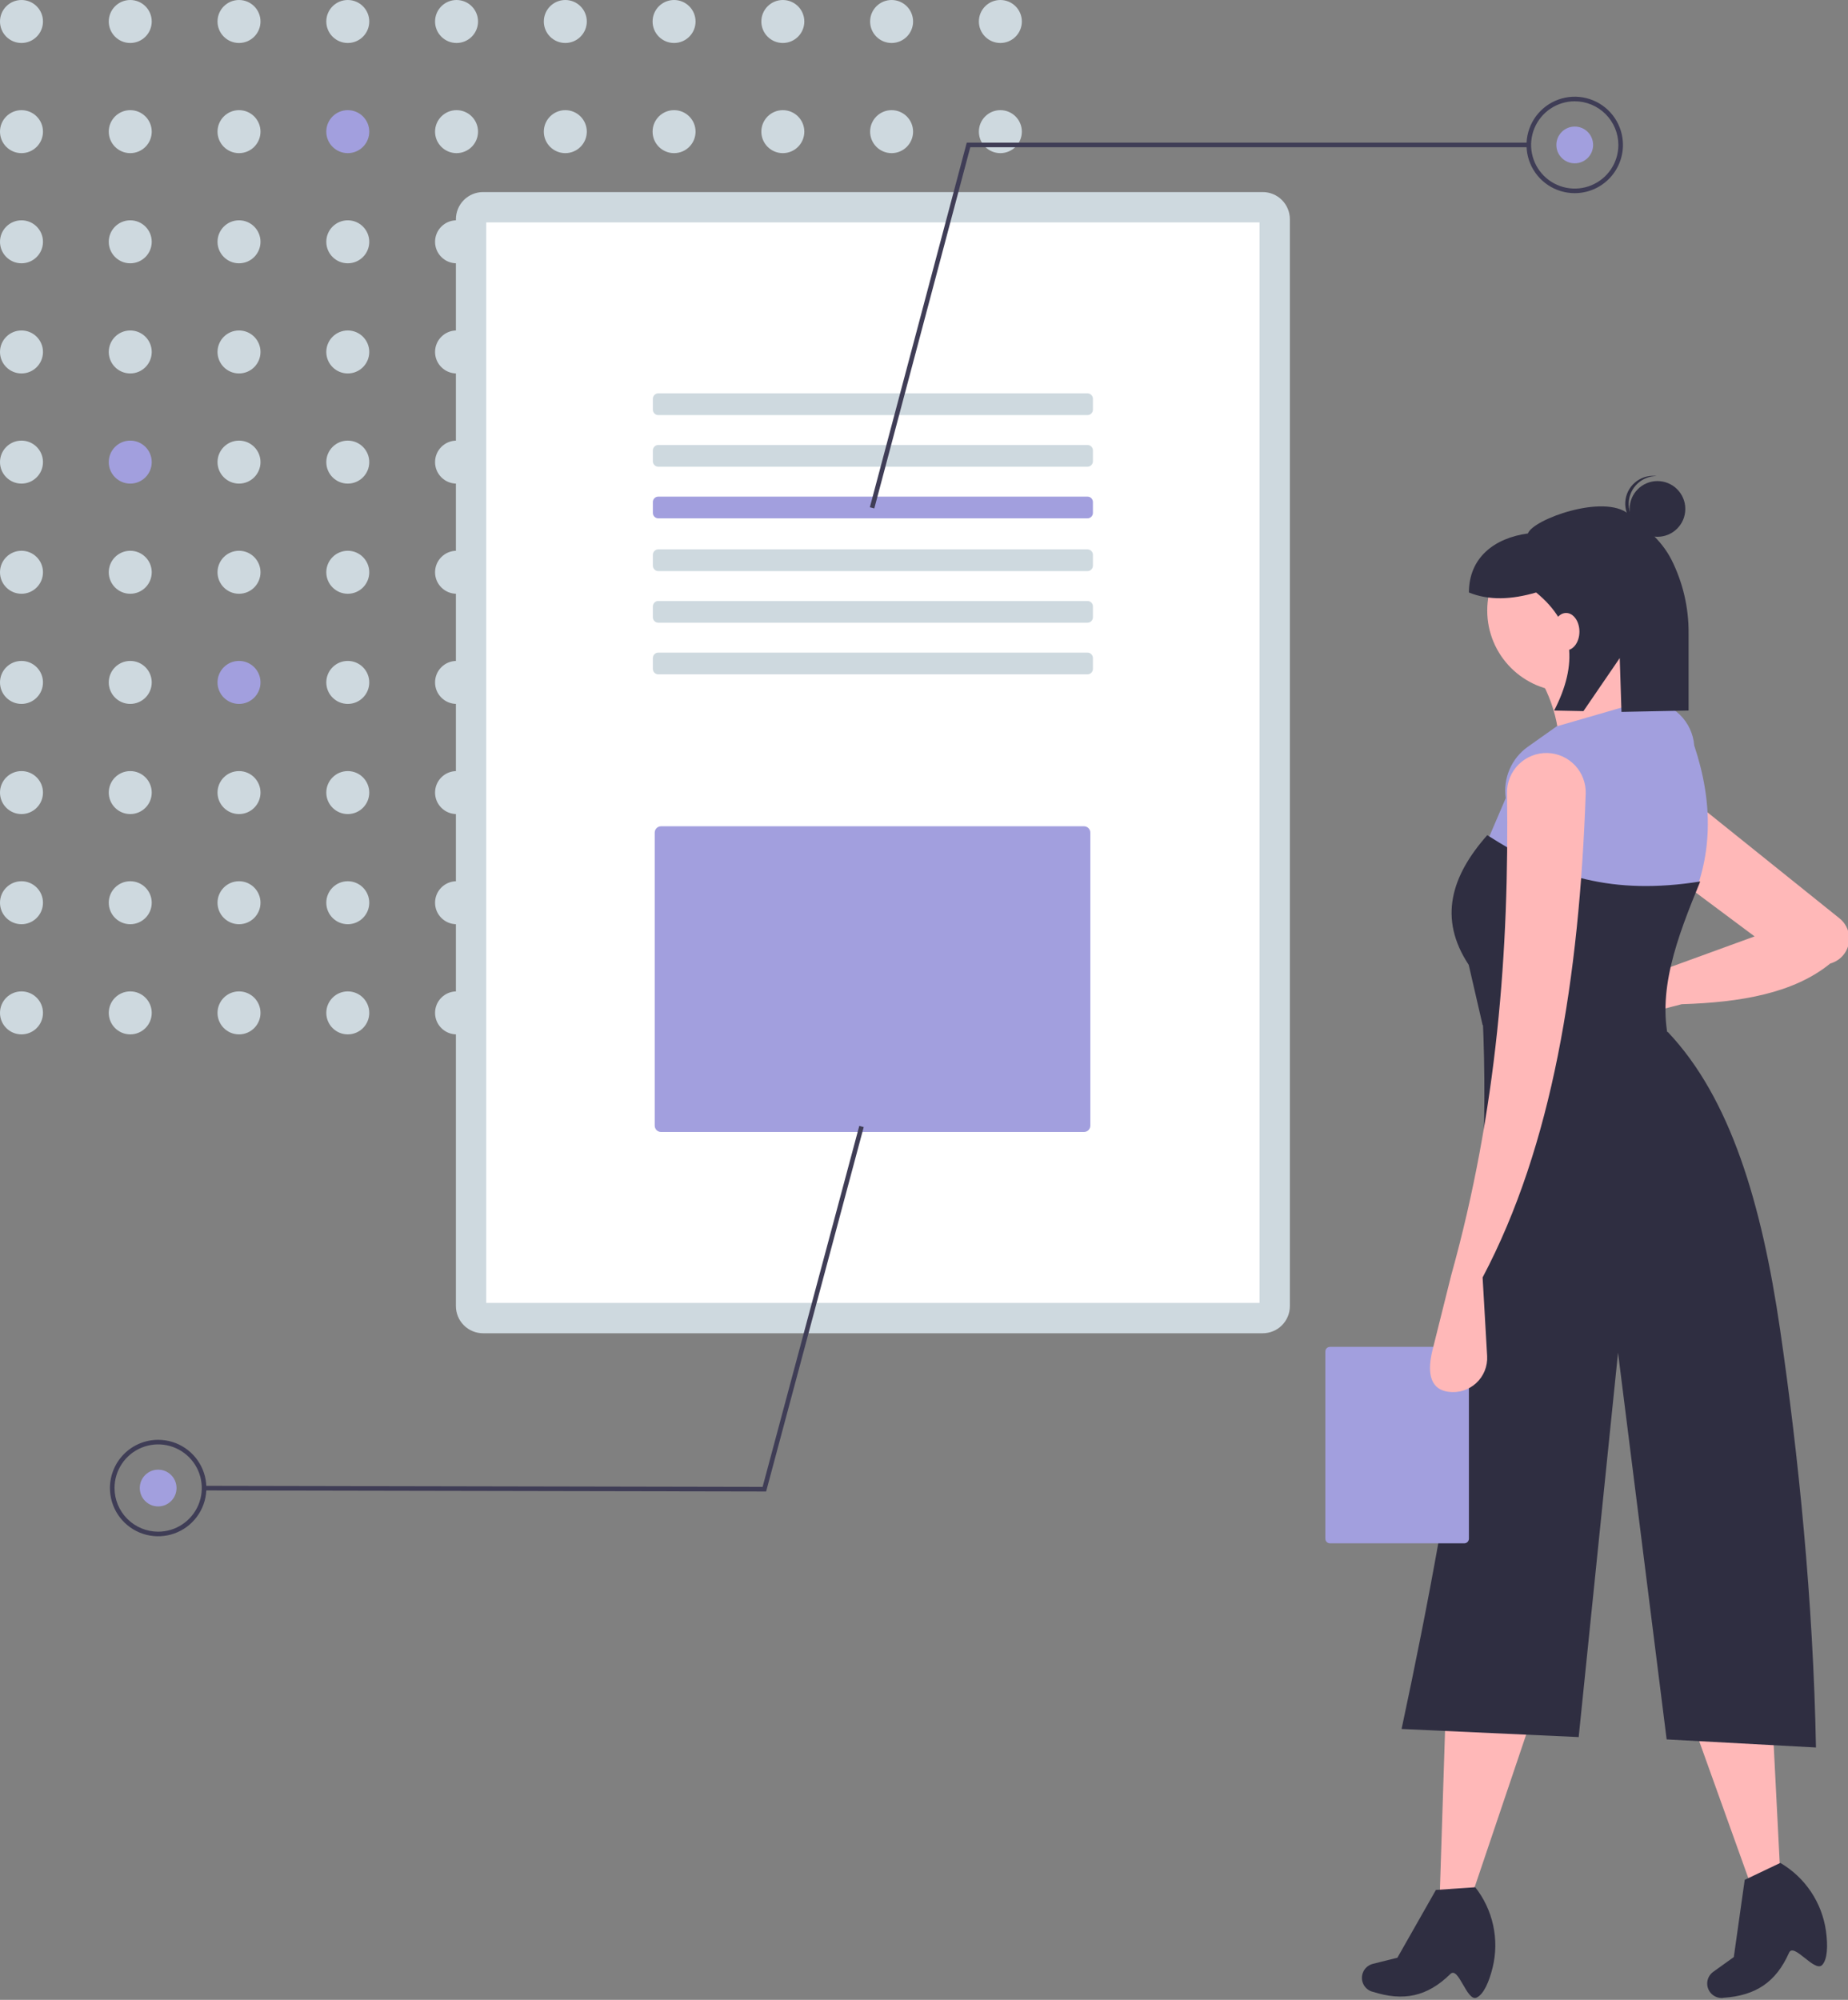 <?xml version="1.0" encoding="UTF-8"?> <svg xmlns="http://www.w3.org/2000/svg" width="586" height="634" viewBox="0 0 586 634" fill="none"><rect x="0" y="0" width="586" height="634" fill="#808080" stroke="none"/> <g clip-path="url(#clip0_177_1025)"> <path d="M6.813 13.627C10.576 13.627 13.627 10.577 13.627 6.814C13.627 3.051 10.576 0.001 6.813 0.001C3.05 0.001 0 3.051 0 6.814C0 10.577 3.05 13.627 6.813 13.627Z" fill="#CED9DF"></path> <path d="M41.302 13.627C45.065 13.627 48.115 10.577 48.115 6.814C48.115 3.051 45.065 0.001 41.302 0.001C37.539 0.001 34.488 3.051 34.488 6.814C34.488 10.577 37.539 13.627 41.302 13.627Z" fill="#CED9DF"></path> <path d="M75.79 13.627C79.553 13.627 82.603 10.577 82.603 6.814C82.603 3.051 79.553 0.001 75.79 0.001C72.027 0.001 68.977 3.051 68.977 6.814C68.977 10.577 72.027 13.627 75.79 13.627Z" fill="#CED9DF"></path> <path d="M110.28 13.627C114.043 13.627 117.093 10.577 117.093 6.814C117.093 3.051 114.043 0.001 110.28 0.001C106.517 0.001 103.467 3.051 103.467 6.814C103.467 10.577 106.517 13.627 110.28 13.627Z" fill="#CED9DF"></path> <path d="M144.768 13.627C148.531 13.627 151.582 10.577 151.582 6.814C151.582 3.051 148.531 0.001 144.768 0.001C141.006 0.001 137.955 3.051 137.955 6.814C137.955 10.577 141.006 13.627 144.768 13.627Z" fill="#CED9DF"></path> <path d="M179.259 13.627C183.022 13.627 186.072 10.577 186.072 6.814C186.072 3.051 183.022 0.001 179.259 0.001C175.496 0.001 172.445 3.051 172.445 6.814C172.445 10.577 175.496 13.627 179.259 13.627Z" fill="#CED9DF"></path> <path d="M213.747 13.627C217.51 13.627 220.56 10.577 220.56 6.814C220.56 3.051 217.51 0.001 213.747 0.001C209.984 0.001 206.934 3.051 206.934 6.814C206.934 10.577 209.984 13.627 213.747 13.627Z" fill="#CED9DF"></path> <path d="M248.235 13.627C251.998 13.627 255.049 10.577 255.049 6.814C255.049 3.051 251.998 0.001 248.235 0.001C244.472 0.001 241.422 3.051 241.422 6.814C241.422 10.577 244.472 13.627 248.235 13.627Z" fill="#CED9DF"></path> <path d="M282.725 13.627C286.488 13.627 289.539 10.577 289.539 6.814C289.539 3.051 286.488 0.001 282.725 0.001C278.963 0.001 275.912 3.051 275.912 6.814C275.912 10.577 278.963 13.627 282.725 13.627Z" fill="#CED9DF"></path> <path d="M317.214 13.627C320.977 13.627 324.027 10.577 324.027 6.814C324.027 3.051 320.977 0.001 317.214 0.001C313.451 0.001 310.4 3.051 310.4 6.814C310.4 10.577 313.451 13.627 317.214 13.627Z" fill="#CED9DF"></path> <path d="M6.813 48.549C10.576 48.549 13.627 45.499 13.627 41.736C13.627 37.973 10.576 34.923 6.813 34.923C3.05 34.923 0 37.973 0 41.736C0 45.499 3.05 48.549 6.813 48.549Z" fill="#CED9DF"></path> <path d="M41.302 48.549C45.065 48.549 48.115 45.499 48.115 41.736C48.115 37.973 45.065 34.923 41.302 34.923C37.539 34.923 34.488 37.973 34.488 41.736C34.488 45.499 37.539 48.549 41.302 48.549Z" fill="#CED9DF"></path> <path d="M75.79 48.549C79.553 48.549 82.603 45.499 82.603 41.736C82.603 37.973 79.553 34.923 75.79 34.923C72.027 34.923 68.977 37.973 68.977 41.736C68.977 45.499 72.027 48.549 75.79 48.549Z" fill="#CED9DF"></path> <path d="M110.28 48.549C114.043 48.549 117.093 45.499 117.093 41.736C117.093 37.973 114.043 34.923 110.28 34.923C106.517 34.923 103.467 37.973 103.467 41.736C103.467 45.499 106.517 48.549 110.28 48.549Z" fill="#A29FDE"></path> <path d="M144.768 48.549C148.531 48.549 151.582 45.499 151.582 41.736C151.582 37.973 148.531 34.923 144.768 34.923C141.006 34.923 137.955 37.973 137.955 41.736C137.955 45.499 141.006 48.549 144.768 48.549Z" fill="#CED9DF"></path> <path d="M179.259 48.549C183.022 48.549 186.072 45.499 186.072 41.736C186.072 37.973 183.022 34.923 179.259 34.923C175.496 34.923 172.445 37.973 172.445 41.736C172.445 45.499 175.496 48.549 179.259 48.549Z" fill="#CED9DF"></path> <path d="M213.747 48.549C217.51 48.549 220.56 45.499 220.56 41.736C220.56 37.973 217.51 34.923 213.747 34.923C209.984 34.923 206.934 37.973 206.934 41.736C206.934 45.499 209.984 48.549 213.747 48.549Z" fill="#CED9DF"></path> <path d="M248.235 48.549C251.998 48.549 255.049 45.499 255.049 41.736C255.049 37.973 251.998 34.923 248.235 34.923C244.472 34.923 241.422 37.973 241.422 41.736C241.422 45.499 244.472 48.549 248.235 48.549Z" fill="#CED9DF"></path> <path d="M282.725 48.549C286.488 48.549 289.539 45.499 289.539 41.736C289.539 37.973 286.488 34.923 282.725 34.923C278.963 34.923 275.912 37.973 275.912 41.736C275.912 45.499 278.963 48.549 282.725 48.549Z" fill="#CED9DF"></path> <path d="M317.214 48.549C320.977 48.549 324.027 45.499 324.027 41.736C324.027 37.973 320.977 34.923 317.214 34.923C313.451 34.923 310.4 37.973 310.4 41.736C310.4 45.499 313.451 48.549 317.214 48.549Z" fill="#CED9DF"></path> <path d="M6.813 83.471C10.576 83.471 13.627 80.421 13.627 76.658C13.627 72.895 10.576 69.844 6.813 69.844C3.05 69.844 0 72.895 0 76.658C0 80.421 3.05 83.471 6.813 83.471Z" fill="#CED9DF"></path> <path d="M41.302 83.471C45.065 83.471 48.115 80.421 48.115 76.658C48.115 72.895 45.065 69.844 41.302 69.844C37.539 69.844 34.488 72.895 34.488 76.658C34.488 80.421 37.539 83.471 41.302 83.471Z" fill="#CED9DF"></path> <path d="M75.79 83.471C79.553 83.471 82.603 80.421 82.603 76.658C82.603 72.895 79.553 69.844 75.79 69.844C72.027 69.844 68.977 72.895 68.977 76.658C68.977 80.421 72.027 83.471 75.79 83.471Z" fill="#CED9DF"></path> <path d="M110.28 83.471C114.043 83.471 117.093 80.421 117.093 76.658C117.093 72.895 114.043 69.844 110.28 69.844C106.517 69.844 103.467 72.895 103.467 76.658C103.467 80.421 106.517 83.471 110.28 83.471Z" fill="#CED9DF"></path> <path d="M144.768 83.471C148.531 83.471 151.582 80.421 151.582 76.658C151.582 72.895 148.531 69.844 144.768 69.844C141.006 69.844 137.955 72.895 137.955 76.658C137.955 80.421 141.006 83.471 144.768 83.471Z" fill="#CED9DF"></path> <path d="M179.259 83.471C183.022 83.471 186.072 80.421 186.072 76.658C186.072 72.895 183.022 69.844 179.259 69.844C175.496 69.844 172.445 72.895 172.445 76.658C172.445 80.421 175.496 83.471 179.259 83.471Z" fill="#CED9DF"></path> <path d="M213.747 83.471C217.51 83.471 220.56 80.421 220.56 76.658C220.56 72.895 217.51 69.844 213.747 69.844C209.984 69.844 206.934 72.895 206.934 76.658C206.934 80.421 209.984 83.471 213.747 83.471Z" fill="#CED9DF"></path> <path d="M248.235 83.471C251.998 83.471 255.049 80.421 255.049 76.658C255.049 72.895 251.998 69.844 248.235 69.844C244.472 69.844 241.422 72.895 241.422 76.658C241.422 80.421 244.472 83.471 248.235 83.471Z" fill="#CED9DF"></path> <path d="M282.725 83.471C286.488 83.471 289.539 80.421 289.539 76.658C289.539 72.895 286.488 69.844 282.725 69.844C278.963 69.844 275.912 72.895 275.912 76.658C275.912 80.421 278.963 83.471 282.725 83.471Z" fill="#CED9DF"></path> <path d="M317.214 83.471C320.977 83.471 324.027 80.421 324.027 76.658C324.027 72.895 320.977 69.844 317.214 69.844C313.451 69.844 310.4 72.895 310.4 76.658C310.4 80.421 313.451 83.471 317.214 83.471Z" fill="#CED9DF"></path> <path d="M6.813 118.393C10.576 118.393 13.627 115.343 13.627 111.58C13.627 107.817 10.576 104.767 6.813 104.767C3.05 104.767 0 107.817 0 111.58C0 115.343 3.05 118.393 6.813 118.393Z" fill="#CED9DF"></path> <path d="M41.302 118.393C45.065 118.393 48.115 115.343 48.115 111.58C48.115 107.817 45.065 104.767 41.302 104.767C37.539 104.767 34.488 107.817 34.488 111.58C34.488 115.343 37.539 118.393 41.302 118.393Z" fill="#CED9DF"></path> <path d="M75.79 118.393C79.553 118.393 82.603 115.343 82.603 111.58C82.603 107.817 79.553 104.767 75.79 104.767C72.027 104.767 68.977 107.817 68.977 111.58C68.977 115.343 72.027 118.393 75.79 118.393Z" fill="#CED9DF"></path> <path d="M110.28 118.393C114.043 118.393 117.093 115.343 117.093 111.58C117.093 107.817 114.043 104.767 110.28 104.767C106.517 104.767 103.467 107.817 103.467 111.58C103.467 115.343 106.517 118.393 110.28 118.393Z" fill="#CED9DF"></path> <path d="M144.768 118.393C148.531 118.393 151.582 115.343 151.582 111.58C151.582 107.817 148.531 104.767 144.768 104.767C141.006 104.767 137.955 107.817 137.955 111.58C137.955 115.343 141.006 118.393 144.768 118.393Z" fill="#CED9DF"></path> <path d="M179.259 118.393C183.022 118.393 186.072 115.343 186.072 111.58C186.072 107.817 183.022 104.767 179.259 104.767C175.496 104.767 172.445 107.817 172.445 111.58C172.445 115.343 175.496 118.393 179.259 118.393Z" fill="#CED9DF"></path> <path d="M213.747 118.393C217.51 118.393 220.56 115.343 220.56 111.58C220.56 107.817 217.51 104.767 213.747 104.767C209.984 104.767 206.934 107.817 206.934 111.58C206.934 115.343 209.984 118.393 213.747 118.393Z" fill="#CED9DF"></path> <path d="M248.235 118.393C251.998 118.393 255.049 115.343 255.049 111.58C255.049 107.817 251.998 104.767 248.235 104.767C244.472 104.767 241.422 107.817 241.422 111.58C241.422 115.343 244.472 118.393 248.235 118.393Z" fill="#CED9DF"></path> <path d="M282.725 118.393C286.488 118.393 289.539 115.343 289.539 111.58C289.539 107.817 286.488 104.767 282.725 104.767C278.963 104.767 275.912 107.817 275.912 111.58C275.912 115.343 278.963 118.393 282.725 118.393Z" fill="#CED9DF"></path> <path d="M317.214 118.393C320.977 118.393 324.027 115.343 324.027 111.58C324.027 107.817 320.977 104.767 317.214 104.767C313.451 104.767 310.4 107.817 310.4 111.58C310.4 115.343 313.451 118.393 317.214 118.393Z" fill="#CED9DF"></path> <path d="M6.813 153.315C10.576 153.315 13.627 150.265 13.627 146.502C13.627 142.739 10.576 139.688 6.813 139.688C3.05 139.688 0 142.739 0 146.502C0 150.265 3.05 153.315 6.813 153.315Z" fill="#CED9DF"></path> <path d="M41.302 153.315C45.065 153.315 48.115 150.265 48.115 146.502C48.115 142.739 45.065 139.688 41.302 139.688C37.539 139.688 34.488 142.739 34.488 146.502C34.488 150.265 37.539 153.315 41.302 153.315Z" fill="#A29FDE"></path> <path d="M75.79 153.315C79.553 153.315 82.603 150.265 82.603 146.502C82.603 142.739 79.553 139.688 75.79 139.688C72.027 139.688 68.977 142.739 68.977 146.502C68.977 150.265 72.027 153.315 75.79 153.315Z" fill="#CED9DF"></path> <path d="M110.28 153.315C114.043 153.315 117.093 150.265 117.093 146.502C117.093 142.739 114.043 139.688 110.28 139.688C106.517 139.688 103.467 142.739 103.467 146.502C103.467 150.265 106.517 153.315 110.28 153.315Z" fill="#CED9DF"></path> <path d="M144.768 153.315C148.531 153.315 151.582 150.265 151.582 146.502C151.582 142.739 148.531 139.688 144.768 139.688C141.006 139.688 137.955 142.739 137.955 146.502C137.955 150.265 141.006 153.315 144.768 153.315Z" fill="#CED9DF"></path> <path d="M179.259 153.315C183.022 153.315 186.072 150.265 186.072 146.502C186.072 142.739 183.022 139.688 179.259 139.688C175.496 139.688 172.445 142.739 172.445 146.502C172.445 150.265 175.496 153.315 179.259 153.315Z" fill="#CED9DF"></path> <path d="M213.747 153.315C217.51 153.315 220.56 150.265 220.56 146.502C220.56 142.739 217.51 139.688 213.747 139.688C209.984 139.688 206.934 142.739 206.934 146.502C206.934 150.265 209.984 153.315 213.747 153.315Z" fill="#CED9DF"></path> <path d="M248.235 153.315C251.998 153.315 255.049 150.265 255.049 146.502C255.049 142.739 251.998 139.688 248.235 139.688C244.472 139.688 241.422 142.739 241.422 146.502C241.422 150.265 244.472 153.315 248.235 153.315Z" fill="#CED9DF"></path> <path d="M282.725 153.315C286.488 153.315 289.539 150.265 289.539 146.502C289.539 142.739 286.488 139.688 282.725 139.688C278.963 139.688 275.912 142.739 275.912 146.502C275.912 150.265 278.963 153.315 282.725 153.315Z" fill="#CED9DF"></path> <path d="M317.214 153.315C320.977 153.315 324.027 150.265 324.027 146.502C324.027 142.739 320.977 139.688 317.214 139.688C313.451 139.688 310.4 142.739 310.4 146.502C310.4 150.265 313.451 153.315 317.214 153.315Z" fill="#CED9DF"></path> <path d="M6.813 188.237C10.576 188.237 13.627 185.187 13.627 181.424C13.627 177.661 10.576 174.61 6.813 174.61C3.05 174.61 0 177.661 0 181.424C0 185.187 3.05 188.237 6.813 188.237Z" fill="#CED9DF"></path> <path d="M41.302 188.237C45.065 188.237 48.115 185.187 48.115 181.424C48.115 177.661 45.065 174.61 41.302 174.61C37.539 174.61 34.488 177.661 34.488 181.424C34.488 185.187 37.539 188.237 41.302 188.237Z" fill="#CED9DF"></path> <path d="M75.79 188.237C79.553 188.237 82.603 185.187 82.603 181.424C82.603 177.661 79.553 174.61 75.79 174.61C72.027 174.61 68.977 177.661 68.977 181.424C68.977 185.187 72.027 188.237 75.79 188.237Z" fill="#CED9DF"></path> <path d="M110.28 188.237C114.043 188.237 117.093 185.187 117.093 181.424C117.093 177.661 114.043 174.61 110.28 174.61C106.517 174.61 103.467 177.661 103.467 181.424C103.467 185.187 106.517 188.237 110.28 188.237Z" fill="#CED9DF"></path> <path d="M144.768 188.237C148.531 188.237 151.582 185.187 151.582 181.424C151.582 177.661 148.531 174.61 144.768 174.61C141.006 174.61 137.955 177.661 137.955 181.424C137.955 185.187 141.006 188.237 144.768 188.237Z" fill="#CED9DF"></path> <path d="M179.259 188.237C183.022 188.237 186.072 185.187 186.072 181.424C186.072 177.661 183.022 174.61 179.259 174.61C175.496 174.61 172.445 177.661 172.445 181.424C172.445 185.187 175.496 188.237 179.259 188.237Z" fill="#CED9DF"></path> <path d="M213.747 188.237C217.51 188.237 220.56 185.187 220.56 181.424C220.56 177.661 217.51 174.61 213.747 174.61C209.984 174.61 206.934 177.661 206.934 181.424C206.934 185.187 209.984 188.237 213.747 188.237Z" fill="#CED9DF"></path> <path d="M248.235 188.237C251.998 188.237 255.049 185.187 255.049 181.424C255.049 177.661 251.998 174.61 248.235 174.61C244.472 174.61 241.422 177.661 241.422 181.424C241.422 185.187 244.472 188.237 248.235 188.237Z" fill="#CED9DF"></path> <path d="M282.725 188.237C286.488 188.237 289.539 185.187 289.539 181.424C289.539 177.661 286.488 174.61 282.725 174.61C278.963 174.61 275.912 177.661 275.912 181.424C275.912 185.187 278.963 188.237 282.725 188.237Z" fill="#CED9DF"></path> <path d="M317.214 188.237C320.977 188.237 324.027 185.187 324.027 181.424C324.027 177.661 320.977 174.61 317.214 174.61C313.451 174.61 310.4 177.661 310.4 181.424C310.4 185.187 313.451 188.237 317.214 188.237Z" fill="#CED9DF"></path> <path d="M6.813 223.159C10.576 223.159 13.627 220.109 13.627 216.346C13.627 212.583 10.576 209.532 6.813 209.532C3.05 209.532 0 212.583 0 216.346C0 220.109 3.05 223.159 6.813 223.159Z" fill="#CED9DF"></path> <path d="M41.302 223.159C45.065 223.159 48.115 220.109 48.115 216.346C48.115 212.583 45.065 209.532 41.302 209.532C37.539 209.532 34.488 212.583 34.488 216.346C34.488 220.109 37.539 223.159 41.302 223.159Z" fill="#CED9DF"></path> <path d="M75.79 223.159C79.553 223.159 82.603 220.109 82.603 216.346C82.603 212.583 79.553 209.532 75.79 209.532C72.027 209.532 68.977 212.583 68.977 216.346C68.977 220.109 72.027 223.159 75.79 223.159Z" fill="#A29FDE"></path> <path d="M110.28 223.159C114.043 223.159 117.093 220.109 117.093 216.346C117.093 212.583 114.043 209.532 110.28 209.532C106.517 209.532 103.467 212.583 103.467 216.346C103.467 220.109 106.517 223.159 110.28 223.159Z" fill="#CED9DF"></path> <path d="M144.768 223.159C148.531 223.159 151.582 220.109 151.582 216.346C151.582 212.583 148.531 209.532 144.768 209.532C141.006 209.532 137.955 212.583 137.955 216.346C137.955 220.109 141.006 223.159 144.768 223.159Z" fill="#CED9DF"></path> <path d="M179.259 223.159C183.022 223.159 186.072 220.109 186.072 216.346C186.072 212.583 183.022 209.532 179.259 209.532C175.496 209.532 172.445 212.583 172.445 216.346C172.445 220.109 175.496 223.159 179.259 223.159Z" fill="#CED9DF"></path> <path d="M213.747 223.159C217.51 223.159 220.56 220.109 220.56 216.346C220.56 212.583 217.51 209.532 213.747 209.532C209.984 209.532 206.934 212.583 206.934 216.346C206.934 220.109 209.984 223.159 213.747 223.159Z" fill="#CED9DF"></path> <path d="M248.235 223.159C251.998 223.159 255.049 220.109 255.049 216.346C255.049 212.583 251.998 209.532 248.235 209.532C244.472 209.532 241.422 212.583 241.422 216.346C241.422 220.109 244.472 223.159 248.235 223.159Z" fill="#CED9DF"></path> <path d="M282.725 223.159C286.488 223.159 289.539 220.109 289.539 216.346C289.539 212.583 286.488 209.532 282.725 209.532C278.963 209.532 275.912 212.583 275.912 216.346C275.912 220.109 278.963 223.159 282.725 223.159Z" fill="#CED9DF"></path> <path d="M317.214 223.159C320.977 223.159 324.027 220.109 324.027 216.346C324.027 212.583 320.977 209.532 317.214 209.532C313.451 209.532 310.4 212.583 310.4 216.346C310.4 220.109 313.451 223.159 317.214 223.159Z" fill="#CED9DF"></path> <path d="M6.813 258.081C10.576 258.081 13.627 255.031 13.627 251.268C13.627 247.505 10.576 244.454 6.813 244.454C3.05 244.454 0 247.505 0 251.268C0 255.031 3.05 258.081 6.813 258.081Z" fill="#CED9DF"></path> <path d="M41.302 258.081C45.065 258.081 48.115 255.031 48.115 251.268C48.115 247.505 45.065 244.454 41.302 244.454C37.539 244.454 34.488 247.505 34.488 251.268C34.488 255.031 37.539 258.081 41.302 258.081Z" fill="#CED9DF"></path> <path d="M75.79 258.081C79.553 258.081 82.603 255.031 82.603 251.268C82.603 247.505 79.553 244.454 75.79 244.454C72.027 244.454 68.977 247.505 68.977 251.268C68.977 255.031 72.027 258.081 75.79 258.081Z" fill="#CED9DF"></path> <path d="M110.28 258.081C114.043 258.081 117.093 255.031 117.093 251.268C117.093 247.505 114.043 244.454 110.28 244.454C106.517 244.454 103.467 247.505 103.467 251.268C103.467 255.031 106.517 258.081 110.28 258.081Z" fill="#CED9DF"></path> <path d="M144.768 258.081C148.531 258.081 151.582 255.031 151.582 251.268C151.582 247.505 148.531 244.454 144.768 244.454C141.006 244.454 137.955 247.505 137.955 251.268C137.955 255.031 141.006 258.081 144.768 258.081Z" fill="#CED9DF"></path> <path d="M179.259 258.081C183.022 258.081 186.072 255.031 186.072 251.268C186.072 247.505 183.022 244.454 179.259 244.454C175.496 244.454 172.445 247.505 172.445 251.268C172.445 255.031 175.496 258.081 179.259 258.081Z" fill="#CED9DF"></path> <path d="M213.747 258.081C217.51 258.081 220.56 255.031 220.56 251.268C220.56 247.505 217.51 244.454 213.747 244.454C209.984 244.454 206.934 247.505 206.934 251.268C206.934 255.031 209.984 258.081 213.747 258.081Z" fill="#CED9DF"></path> <path d="M248.235 258.081C251.998 258.081 255.049 255.031 255.049 251.268C255.049 247.505 251.998 244.454 248.235 244.454C244.472 244.454 241.422 247.505 241.422 251.268C241.422 255.031 244.472 258.081 248.235 258.081Z" fill="#CED9DF"></path> <path d="M282.725 258.081C286.488 258.081 289.539 255.031 289.539 251.268C289.539 247.505 286.488 244.454 282.725 244.454C278.963 244.454 275.912 247.505 275.912 251.268C275.912 255.031 278.963 258.081 282.725 258.081Z" fill="#CED9DF"></path> <path d="M317.214 258.081C320.977 258.081 324.027 255.031 324.027 251.268C324.027 247.505 320.977 244.454 317.214 244.454C313.451 244.454 310.4 247.505 310.4 251.268C310.4 255.031 313.451 258.081 317.214 258.081Z" fill="#CED9DF"></path> <path d="M6.813 293.003C10.576 293.003 13.627 289.952 13.627 286.19C13.627 282.427 10.576 279.376 6.813 279.376C3.05 279.376 0 282.427 0 286.19C0 289.952 3.05 293.003 6.813 293.003Z" fill="#CED9DF"></path> <path d="M41.302 293.003C45.065 293.003 48.115 289.952 48.115 286.19C48.115 282.427 45.065 279.376 41.302 279.376C37.539 279.376 34.488 282.427 34.488 286.19C34.488 289.952 37.539 293.003 41.302 293.003Z" fill="#CED9DF"></path> <path d="M75.79 293.003C79.553 293.003 82.603 289.952 82.603 286.19C82.603 282.427 79.553 279.376 75.79 279.376C72.027 279.376 68.977 282.427 68.977 286.19C68.977 289.952 72.027 293.003 75.79 293.003Z" fill="#CED9DF"></path> <path d="M110.28 293.003C114.043 293.003 117.093 289.952 117.093 286.19C117.093 282.427 114.043 279.376 110.28 279.376C106.517 279.376 103.467 282.427 103.467 286.19C103.467 289.952 106.517 293.003 110.28 293.003Z" fill="#CED9DF"></path> <path d="M144.768 293.003C148.531 293.003 151.582 289.952 151.582 286.19C151.582 282.427 148.531 279.376 144.768 279.376C141.006 279.376 137.955 282.427 137.955 286.19C137.955 289.952 141.006 293.003 144.768 293.003Z" fill="#CED9DF"></path> <path d="M179.259 293.003C183.022 293.003 186.072 289.952 186.072 286.19C186.072 282.427 183.022 279.376 179.259 279.376C175.496 279.376 172.445 282.427 172.445 286.19C172.445 289.952 175.496 293.003 179.259 293.003Z" fill="#CED9DF"></path> <path d="M213.747 293.003C217.51 293.003 220.56 289.952 220.56 286.19C220.56 282.427 217.51 279.376 213.747 279.376C209.984 279.376 206.934 282.427 206.934 286.19C206.934 289.952 209.984 293.003 213.747 293.003Z" fill="#CED9DF"></path> <path d="M248.235 293.003C251.998 293.003 255.049 289.952 255.049 286.19C255.049 282.427 251.998 279.376 248.235 279.376C244.472 279.376 241.422 282.427 241.422 286.19C241.422 289.952 244.472 293.003 248.235 293.003Z" fill="#CED9DF"></path> <path d="M282.725 293.003C286.488 293.003 289.539 289.952 289.539 286.19C289.539 282.427 286.488 279.376 282.725 279.376C278.963 279.376 275.912 282.427 275.912 286.19C275.912 289.952 278.963 293.003 282.725 293.003Z" fill="#CED9DF"></path> <path d="M317.214 293.003C320.977 293.003 324.027 289.952 324.027 286.19C324.027 282.427 320.977 279.376 317.214 279.376C313.451 279.376 310.4 282.427 310.4 286.19C310.4 289.952 313.451 293.003 317.214 293.003Z" fill="#CED9DF"></path> <path d="M6.813 327.925C10.576 327.925 13.627 324.875 13.627 321.112C13.627 317.349 10.576 314.298 6.813 314.298C3.05 314.298 0 317.349 0 321.112C0 324.875 3.05 327.925 6.813 327.925Z" fill="#CED9DF"></path> <path d="M41.302 327.925C45.065 327.925 48.115 324.875 48.115 321.112C48.115 317.349 45.065 314.298 41.302 314.298C37.539 314.298 34.488 317.349 34.488 321.112C34.488 324.875 37.539 327.925 41.302 327.925Z" fill="#CED9DF"></path> <path d="M75.79 327.925C79.553 327.925 82.603 324.875 82.603 321.112C82.603 317.349 79.553 314.298 75.79 314.298C72.027 314.298 68.977 317.349 68.977 321.112C68.977 324.875 72.027 327.925 75.79 327.925Z" fill="#CED9DF"></path> <path d="M110.28 327.925C114.043 327.925 117.093 324.875 117.093 321.112C117.093 317.349 114.043 314.298 110.28 314.298C106.517 314.298 103.467 317.349 103.467 321.112C103.467 324.875 106.517 327.925 110.28 327.925Z" fill="#CED9DF"></path> <path d="M144.768 327.925C148.531 327.925 151.582 324.875 151.582 321.112C151.582 317.349 148.531 314.298 144.768 314.298C141.006 314.298 137.955 317.349 137.955 321.112C137.955 324.875 141.006 327.925 144.768 327.925Z" fill="#CED9DF"></path> <path d="M179.259 327.925C183.022 327.925 186.072 324.875 186.072 321.112C186.072 317.349 183.022 314.298 179.259 314.298C175.496 314.298 172.445 317.349 172.445 321.112C172.445 324.875 175.496 327.925 179.259 327.925Z" fill="#CED9DF"></path> <path d="M213.747 327.925C217.51 327.925 220.56 324.875 220.56 321.112C220.56 317.349 217.51 314.298 213.747 314.298C209.984 314.298 206.934 317.349 206.934 321.112C206.934 324.875 209.984 327.925 213.747 327.925Z" fill="#CED9DF"></path> <path d="M248.235 327.925C251.998 327.925 255.049 324.875 255.049 321.112C255.049 317.349 251.998 314.298 248.235 314.298C244.472 314.298 241.422 317.349 241.422 321.112C241.422 324.875 244.472 327.925 248.235 327.925Z" fill="#CED9DF"></path> <path d="M282.725 327.925C286.488 327.925 289.539 324.875 289.539 321.112C289.539 317.349 286.488 314.298 282.725 314.298C278.963 314.298 275.912 317.349 275.912 321.112C275.912 324.875 278.963 327.925 282.725 327.925Z" fill="#CED9DF"></path> <path d="M317.214 327.925C320.977 327.925 324.027 324.875 324.027 321.112C324.027 317.349 320.977 314.298 317.214 314.298C313.451 314.298 310.4 317.349 310.4 321.112C310.4 324.875 313.451 327.925 317.214 327.925Z" fill="#CED9DF"></path> <path d="M400.404 60.892C402.688 60.892 404.879 61.799 406.495 63.415C408.11 65.03 409.018 67.221 409.018 69.506V414.065C409.018 415.196 408.795 416.317 408.362 417.362C407.929 418.407 407.295 419.356 406.495 420.156C405.695 420.956 404.745 421.591 403.7 422.023C402.655 422.456 401.535 422.679 400.404 422.679H153.182C152.051 422.679 150.931 422.456 149.886 422.023C148.841 421.591 147.891 420.956 147.091 420.156C146.291 419.356 145.657 418.407 145.224 417.362C144.791 416.317 144.568 415.196 144.568 414.065V69.506C144.568 67.221 145.476 65.03 147.091 63.415C148.707 61.799 150.898 60.892 153.182 60.892L400.404 60.892Z" fill="#CED9DF"></path> <path d="M154.186 413.062H399.401V70.508H154.186V413.062Z" fill="white"></path> <path d="M344.843 124.704C345.07 124.704 345.294 124.749 345.503 124.835C345.712 124.922 345.901 125.049 346.061 125.209C346.221 125.369 346.348 125.559 346.435 125.768C346.522 125.977 346.566 126.201 346.566 126.427V129.872C346.566 130.329 346.385 130.768 346.061 131.091C345.738 131.414 345.3 131.595 344.843 131.595H208.742C208.516 131.595 208.292 131.551 208.083 131.464C207.874 131.378 207.684 131.251 207.524 131.091C207.364 130.931 207.237 130.741 207.151 130.532C207.064 130.323 207.02 130.099 207.02 129.872V126.427C207.02 126.201 207.064 125.977 207.151 125.768C207.237 125.559 207.364 125.369 207.524 125.209C207.684 125.049 207.874 124.922 208.083 124.835C208.292 124.749 208.516 124.704 208.742 124.704H344.843Z" fill="#CED9DF"></path> <path d="M344.843 141.071C345.3 141.071 345.738 141.252 346.061 141.575C346.385 141.898 346.566 142.336 346.566 142.793V146.239C346.566 146.696 346.385 147.134 346.061 147.457C345.738 147.78 345.3 147.962 344.843 147.962H208.742C208.516 147.962 208.292 147.917 208.083 147.831C207.874 147.744 207.684 147.617 207.524 147.457C207.364 147.297 207.237 147.107 207.151 146.898C207.064 146.689 207.02 146.465 207.02 146.239V142.793C207.02 142.567 207.064 142.343 207.151 142.134C207.237 141.925 207.364 141.735 207.524 141.575C207.684 141.415 207.874 141.288 208.083 141.202C208.292 141.115 208.516 141.071 208.742 141.071H344.843Z" fill="#CED9DF"></path> <path d="M344.843 157.437C345.3 157.437 345.738 157.619 346.061 157.942C346.385 158.265 346.566 158.703 346.566 159.16V162.606C346.566 163.063 346.385 163.501 346.061 163.824C345.738 164.147 345.3 164.328 344.843 164.328H208.742C208.285 164.328 207.847 164.147 207.524 163.824C207.201 163.501 207.02 163.063 207.02 162.606V159.16C207.02 158.703 207.201 158.265 207.524 157.942C207.847 157.619 208.285 157.437 208.742 157.437H344.843Z" fill="#A29FDE"></path> <path d="M344.843 174.162C345.3 174.162 345.738 174.344 346.061 174.667C346.385 174.99 346.566 175.428 346.566 175.885V179.331C346.566 179.787 346.385 180.226 346.061 180.549C345.738 180.872 345.3 181.053 344.843 181.053H208.742C208.516 181.053 208.292 181.009 208.083 180.922C207.874 180.836 207.684 180.709 207.524 180.549C207.364 180.389 207.237 180.199 207.151 179.99C207.064 179.781 207.02 179.557 207.02 179.331V175.885C207.02 175.659 207.064 175.435 207.151 175.226C207.237 175.017 207.364 174.827 207.524 174.667C207.684 174.507 207.874 174.38 208.083 174.293C208.292 174.207 208.516 174.162 208.742 174.162H344.843Z" fill="#CED9DF"></path> <path d="M344.843 190.529C345.3 190.529 345.738 190.71 346.061 191.033C346.385 191.356 346.566 191.794 346.566 192.251V195.697C346.566 195.923 346.522 196.147 346.435 196.356C346.348 196.565 346.221 196.755 346.061 196.915C345.901 197.075 345.712 197.202 345.503 197.289C345.294 197.375 345.07 197.42 344.843 197.42H208.742C208.516 197.42 208.292 197.375 208.083 197.289C207.874 197.202 207.684 197.075 207.524 196.915C207.364 196.755 207.237 196.565 207.151 196.356C207.064 196.147 207.02 195.923 207.02 195.697V192.251C207.02 192.025 207.064 191.801 207.151 191.592C207.237 191.383 207.364 191.193 207.524 191.033C207.684 190.873 207.874 190.746 208.083 190.66C208.292 190.573 208.516 190.529 208.742 190.529H344.843Z" fill="#CED9DF"></path> <path d="M344.843 206.895C345.3 206.895 345.738 207.077 346.061 207.4C346.385 207.723 346.566 208.161 346.566 208.618V212.063C346.566 212.52 346.385 212.959 346.061 213.282C345.738 213.605 345.3 213.786 344.843 213.786H208.742C208.285 213.786 207.847 213.605 207.524 213.282C207.201 212.959 207.02 212.52 207.02 212.063V208.618C207.02 208.161 207.201 207.723 207.524 207.4C207.847 207.077 208.285 206.895 208.742 206.895H344.843Z" fill="#CED9DF"></path> <path d="M209.611 261.951C209.081 261.952 208.573 262.163 208.198 262.538C207.823 262.912 207.612 263.421 207.611 263.951V356.867C207.612 357.397 207.823 357.905 208.198 358.28C208.573 358.655 209.081 358.866 209.611 358.867H343.742C344.272 358.866 344.781 358.655 345.156 358.28C345.531 357.905 345.742 357.397 345.742 356.867V263.951C345.742 263.421 345.531 262.912 345.156 262.538C344.781 262.163 344.272 261.952 343.742 261.951H209.611Z" fill="#A29FDE"></path> <path d="M277.24 161.182L275.832 160.808L306.559 45.221H484.784V46.678H307.678L277.24 161.182Z" fill="#3F3D56"></path> <path d="M499.348 61.24C496.323 61.24 493.367 60.344 490.852 58.664C488.338 56.983 486.378 54.595 485.221 51.801C484.063 49.007 483.76 45.933 484.35 42.967C484.94 40 486.397 37.276 488.535 35.137C490.674 32.999 493.398 31.543 496.364 30.953C499.331 30.363 502.405 30.665 505.199 31.823C507.993 32.98 510.381 34.94 512.062 37.454C513.742 39.969 514.638 42.925 514.638 45.95C514.634 50.004 513.021 53.89 510.155 56.757C507.288 59.623 503.402 61.236 499.348 61.24ZM499.348 32.115C496.611 32.115 493.937 32.926 491.661 34.447C489.386 35.967 487.613 38.127 486.566 40.655C485.519 43.183 485.245 45.965 485.779 48.649C486.313 51.332 487.63 53.797 489.565 55.732C491.5 57.667 493.965 58.985 496.649 59.518C499.332 60.052 502.114 59.778 504.642 58.731C507.17 57.684 509.33 55.911 510.851 53.636C512.371 51.361 513.182 48.686 513.182 45.95C513.178 42.282 511.719 38.765 509.126 36.172C506.532 33.578 503.015 32.119 499.348 32.115Z" fill="#3F3D56"></path> <path d="M499.349 51.775C502.566 51.775 505.174 49.167 505.174 45.95C505.174 42.733 502.566 40.124 499.349 40.124C496.131 40.124 493.523 42.733 493.523 45.95C493.523 49.167 496.131 51.775 499.349 51.775Z" fill="#A29FDE"></path> <path d="M272.478 356.941L273.885 357.317L242.938 472.845L64.713 472.504L64.716 471.047L241.821 471.387L272.478 356.941Z" fill="#3F3D56"></path> <path d="M50.18 456.457C53.204 456.463 56.158 457.365 58.67 459.05C61.181 460.735 63.136 463.127 64.288 465.923C65.44 468.719 65.737 471.795 65.142 474.76C64.546 477.725 63.084 480.446 60.942 482.581C58.799 484.715 56.072 486.166 53.105 486.75C50.137 487.335 47.063 487.026 44.272 485.863C41.48 484.701 39.096 482.736 37.42 480.218C35.745 477.701 34.854 474.743 34.859 471.718C34.872 467.664 36.492 463.781 39.364 460.92C42.236 458.059 46.126 456.454 50.18 456.457ZM50.124 485.582C52.86 485.588 55.536 484.781 57.814 483.265C60.092 481.75 61.87 479.592 62.922 477.066C63.974 474.54 64.253 471.759 63.724 469.075C63.196 466.39 61.883 463.922 59.952 461.984C58.02 460.045 55.558 458.723 52.875 458.184C50.193 457.645 47.41 457.914 44.88 458.956C42.35 459.998 40.187 461.767 38.662 464.039C37.137 466.312 36.321 468.985 36.316 471.721C36.313 475.389 37.765 478.908 40.354 481.507C42.942 484.105 46.456 485.571 50.124 485.582Z" fill="#3F3D56"></path> <path d="M50.151 477.573C53.368 477.573 55.976 474.965 55.976 471.747C55.976 468.53 53.368 465.922 50.151 465.922C46.934 465.922 44.326 468.53 44.326 471.747C44.326 474.965 46.934 477.573 50.151 477.573Z" fill="#A29FDE"></path> <path d="M466.828 600.594H456.551L458.386 543.702L485.548 545.17L466.828 600.594Z" fill="#FFB8B8"></path> <path d="M468.231 633.29C465.129 634.706 462.53 623.236 459.914 625.807C452.595 633 445.032 634.566 435.263 631.426L435.036 631.387C434.447 631.198 433.902 630.891 433.435 630.484C432.967 630.078 432.587 629.581 432.318 629.024C432.048 628.466 431.895 627.86 431.866 627.241C431.838 626.623 431.935 626.005 432.153 625.425C432.413 624.731 432.838 624.111 433.391 623.618C433.944 623.124 434.608 622.773 435.327 622.593L443.111 620.647L455.333 599.153L467.809 598.311C470.591 601.857 472.532 605.987 473.487 610.392C474.442 614.796 474.386 619.36 473.322 623.739C472.19 628.361 470.442 632.281 468.231 633.29Z" fill="#2F2E41"></path> <path d="M564.467 593.074L554.91 596.854L535.691 543.275L561.489 534.65L564.467 593.074Z" fill="#FFB8B8"></path> <path d="M577.796 622.962C575.432 625.42 568.797 615.709 567.31 619.063C563.149 628.443 556.693 632.681 546.453 633.354L546.229 633.402C545.611 633.442 544.991 633.357 544.407 633.151C543.823 632.945 543.287 632.623 542.831 632.204C542.376 631.785 542.01 631.277 541.756 630.712C541.502 630.148 541.365 629.537 541.354 628.918C541.341 628.177 541.508 627.444 541.841 626.782C542.173 626.12 542.662 625.549 543.264 625.117L549.787 620.445L553.247 595.962L564.539 590.59C568.43 592.864 571.754 595.991 574.262 599.736C576.77 603.48 578.396 607.745 579.018 612.208C579.665 616.922 579.482 621.21 577.796 622.962Z" fill="#2F2E41"></path> <path d="M533.266 318.361L517.488 322.418C516.294 322.725 515.047 322.761 513.837 322.523C512.627 322.285 511.486 321.779 510.498 321.042C509.509 320.306 508.698 319.357 508.124 318.266C507.55 317.175 507.227 315.97 507.18 314.738C507.136 313.605 507.326 312.476 507.738 311.42C508.15 310.364 508.775 309.404 509.574 308.6C510.373 307.796 511.33 307.165 512.383 306.746C513.436 306.328 514.565 306.131 515.698 306.167L529.596 306.615L556.377 296.864L531.064 277.986L534 251.559L583.332 291.163C584.211 291.869 584.936 292.749 585.46 293.748C585.983 294.748 586.295 295.844 586.375 296.969C586.511 298.861 585.986 300.74 584.89 302.288C583.794 303.836 582.196 304.955 580.367 305.457C568.808 314.89 551.968 317.779 533.266 318.361Z" fill="#FFB8B8"></path> <path d="M497.297 219.259C511.486 219.259 522.99 207.756 522.99 193.566C522.99 179.376 511.486 167.873 497.297 167.873C483.107 167.873 471.604 179.376 471.604 193.566C471.604 207.756 483.107 219.259 497.297 219.259Z" fill="#FFB8B8"></path> <path d="M528.862 228.802L494.36 242.75C495.373 231.843 492.514 220.928 486.285 211.918L514.915 205.311C514.542 214.055 519.27 221.871 528.862 228.802Z" fill="#FFB8B8"></path> <path d="M535.101 288.63C507.288 290.856 492.076 287.163 468.666 273.581L477.475 253.027C477.033 249.932 477.453 246.775 478.688 243.903C479.924 241.032 481.927 238.556 484.478 236.749L493.625 230.27L521.52 222.195L522.772 222.258C526.482 222.443 529.998 223.976 532.66 226.567C535.323 229.159 536.948 232.633 537.233 236.337C543.294 254.448 543.333 271.954 535.101 288.63Z" fill="#A29FDE"></path> <path d="M529.597 331.574L470.136 324.968L465.731 305.881C455.968 291.143 460.23 277.644 471.604 264.772C492.337 278.078 511.582 283.828 539.14 279.454C531.811 297.278 525.043 314.794 529.597 331.574Z" fill="#2F2E41"></path> <path d="M575.843 554.003L528.494 551.434L513.079 428.841L500.599 550.7L444.441 548.13C461.572 468.019 473.473 391.967 470.134 322.031L528.861 327.17C548.765 348.156 558.647 381.655 564.465 421.5C570.282 461.345 574.971 507.536 575.843 554.003Z" fill="#2F2E41"></path> <path d="M525.579 170.176C530.457 170.176 534.411 166.222 534.411 161.345C534.411 156.468 530.457 152.514 525.579 152.514C520.702 152.514 516.748 156.468 516.748 161.345C516.748 166.222 520.702 170.176 525.579 170.176Z" fill="#2F2E41"></path> <path d="M516.479 159.183C516.624 156.942 517.618 154.841 519.258 153.307C520.898 151.774 523.061 150.923 525.306 150.929C525.124 150.905 524.943 150.877 524.757 150.865C522.42 150.715 520.119 151.5 518.36 153.046C516.6 154.593 515.528 156.775 515.378 159.112C515.227 161.449 516.012 163.751 517.558 165.51C519.105 167.269 521.287 168.341 523.624 168.492C523.81 168.504 523.993 168.499 524.177 168.499C521.949 168.217 519.913 167.096 518.483 165.365C517.053 163.634 516.336 161.423 516.479 159.183Z" fill="#2F2E41"></path> <path d="M516.43 162.954C508.554 156.42 485.963 164.724 484.506 169.117C473.855 170.569 465.791 176.783 465.791 187.832C472.123 190.426 479.325 190.106 487.11 187.832C499.52 197.945 500.37 210.659 492.823 225.261L502.108 225.447L513.617 208.626L514.168 225.688L535.451 225.261V200.81C535.52 192.68 533.649 184.651 529.993 177.39C526.676 170.946 521.529 167.184 516.43 162.954Z" fill="#2F2E41"></path> <path d="M496.612 206.154C498.944 206.154 500.835 203.507 500.835 200.241C500.835 196.976 498.944 194.329 496.612 194.329C494.279 194.329 492.389 196.976 492.389 200.241C492.389 203.507 494.279 206.154 496.612 206.154Z" fill="#FFB8B8"></path> <path d="M464.308 426.99C464.702 426.99 465.079 427.146 465.357 427.424C465.635 427.702 465.791 428.079 465.791 428.473V487.792C465.791 488.185 465.635 488.562 465.357 488.84C465.079 489.119 464.702 489.275 464.308 489.275H421.747C421.353 489.275 420.976 489.119 420.698 488.84C420.42 488.562 420.264 488.185 420.264 487.792V428.473C420.264 428.079 420.42 427.702 420.698 427.424C420.976 427.146 421.353 426.99 421.747 426.99H464.308Z" fill="#A29FDE"></path> <path d="M470.134 404.983L471.571 429.897C471.664 431.5 471.398 433.105 470.793 434.593C470.189 436.081 469.26 437.416 468.075 438.5C466.89 439.585 465.479 440.392 463.943 440.863C462.407 441.334 460.786 441.457 459.196 441.224C452.867 440.293 452.723 434.102 454.275 427.896L460.186 404.249C474.689 352.251 478.604 301.213 477.87 251.437C477.84 249.749 478.153 248.073 478.789 246.509C479.425 244.945 480.371 243.526 481.57 242.338C482.77 241.15 484.197 240.217 485.767 239.596C487.337 238.974 489.016 238.678 490.704 238.723C492.35 238.771 493.971 239.144 495.473 239.82C496.974 240.497 498.327 241.464 499.454 242.665C500.581 243.867 501.458 245.279 502.037 246.821C502.616 248.363 502.883 250.005 502.825 251.651C500.772 310.101 492.247 363.18 470.134 404.983Z" fill="#FFB8B8"></path> </g> <defs> <clipPath id="clip0_177_1025"> <rect width="586" height="634" fill="white"></rect> </clipPath> </defs> </svg> 